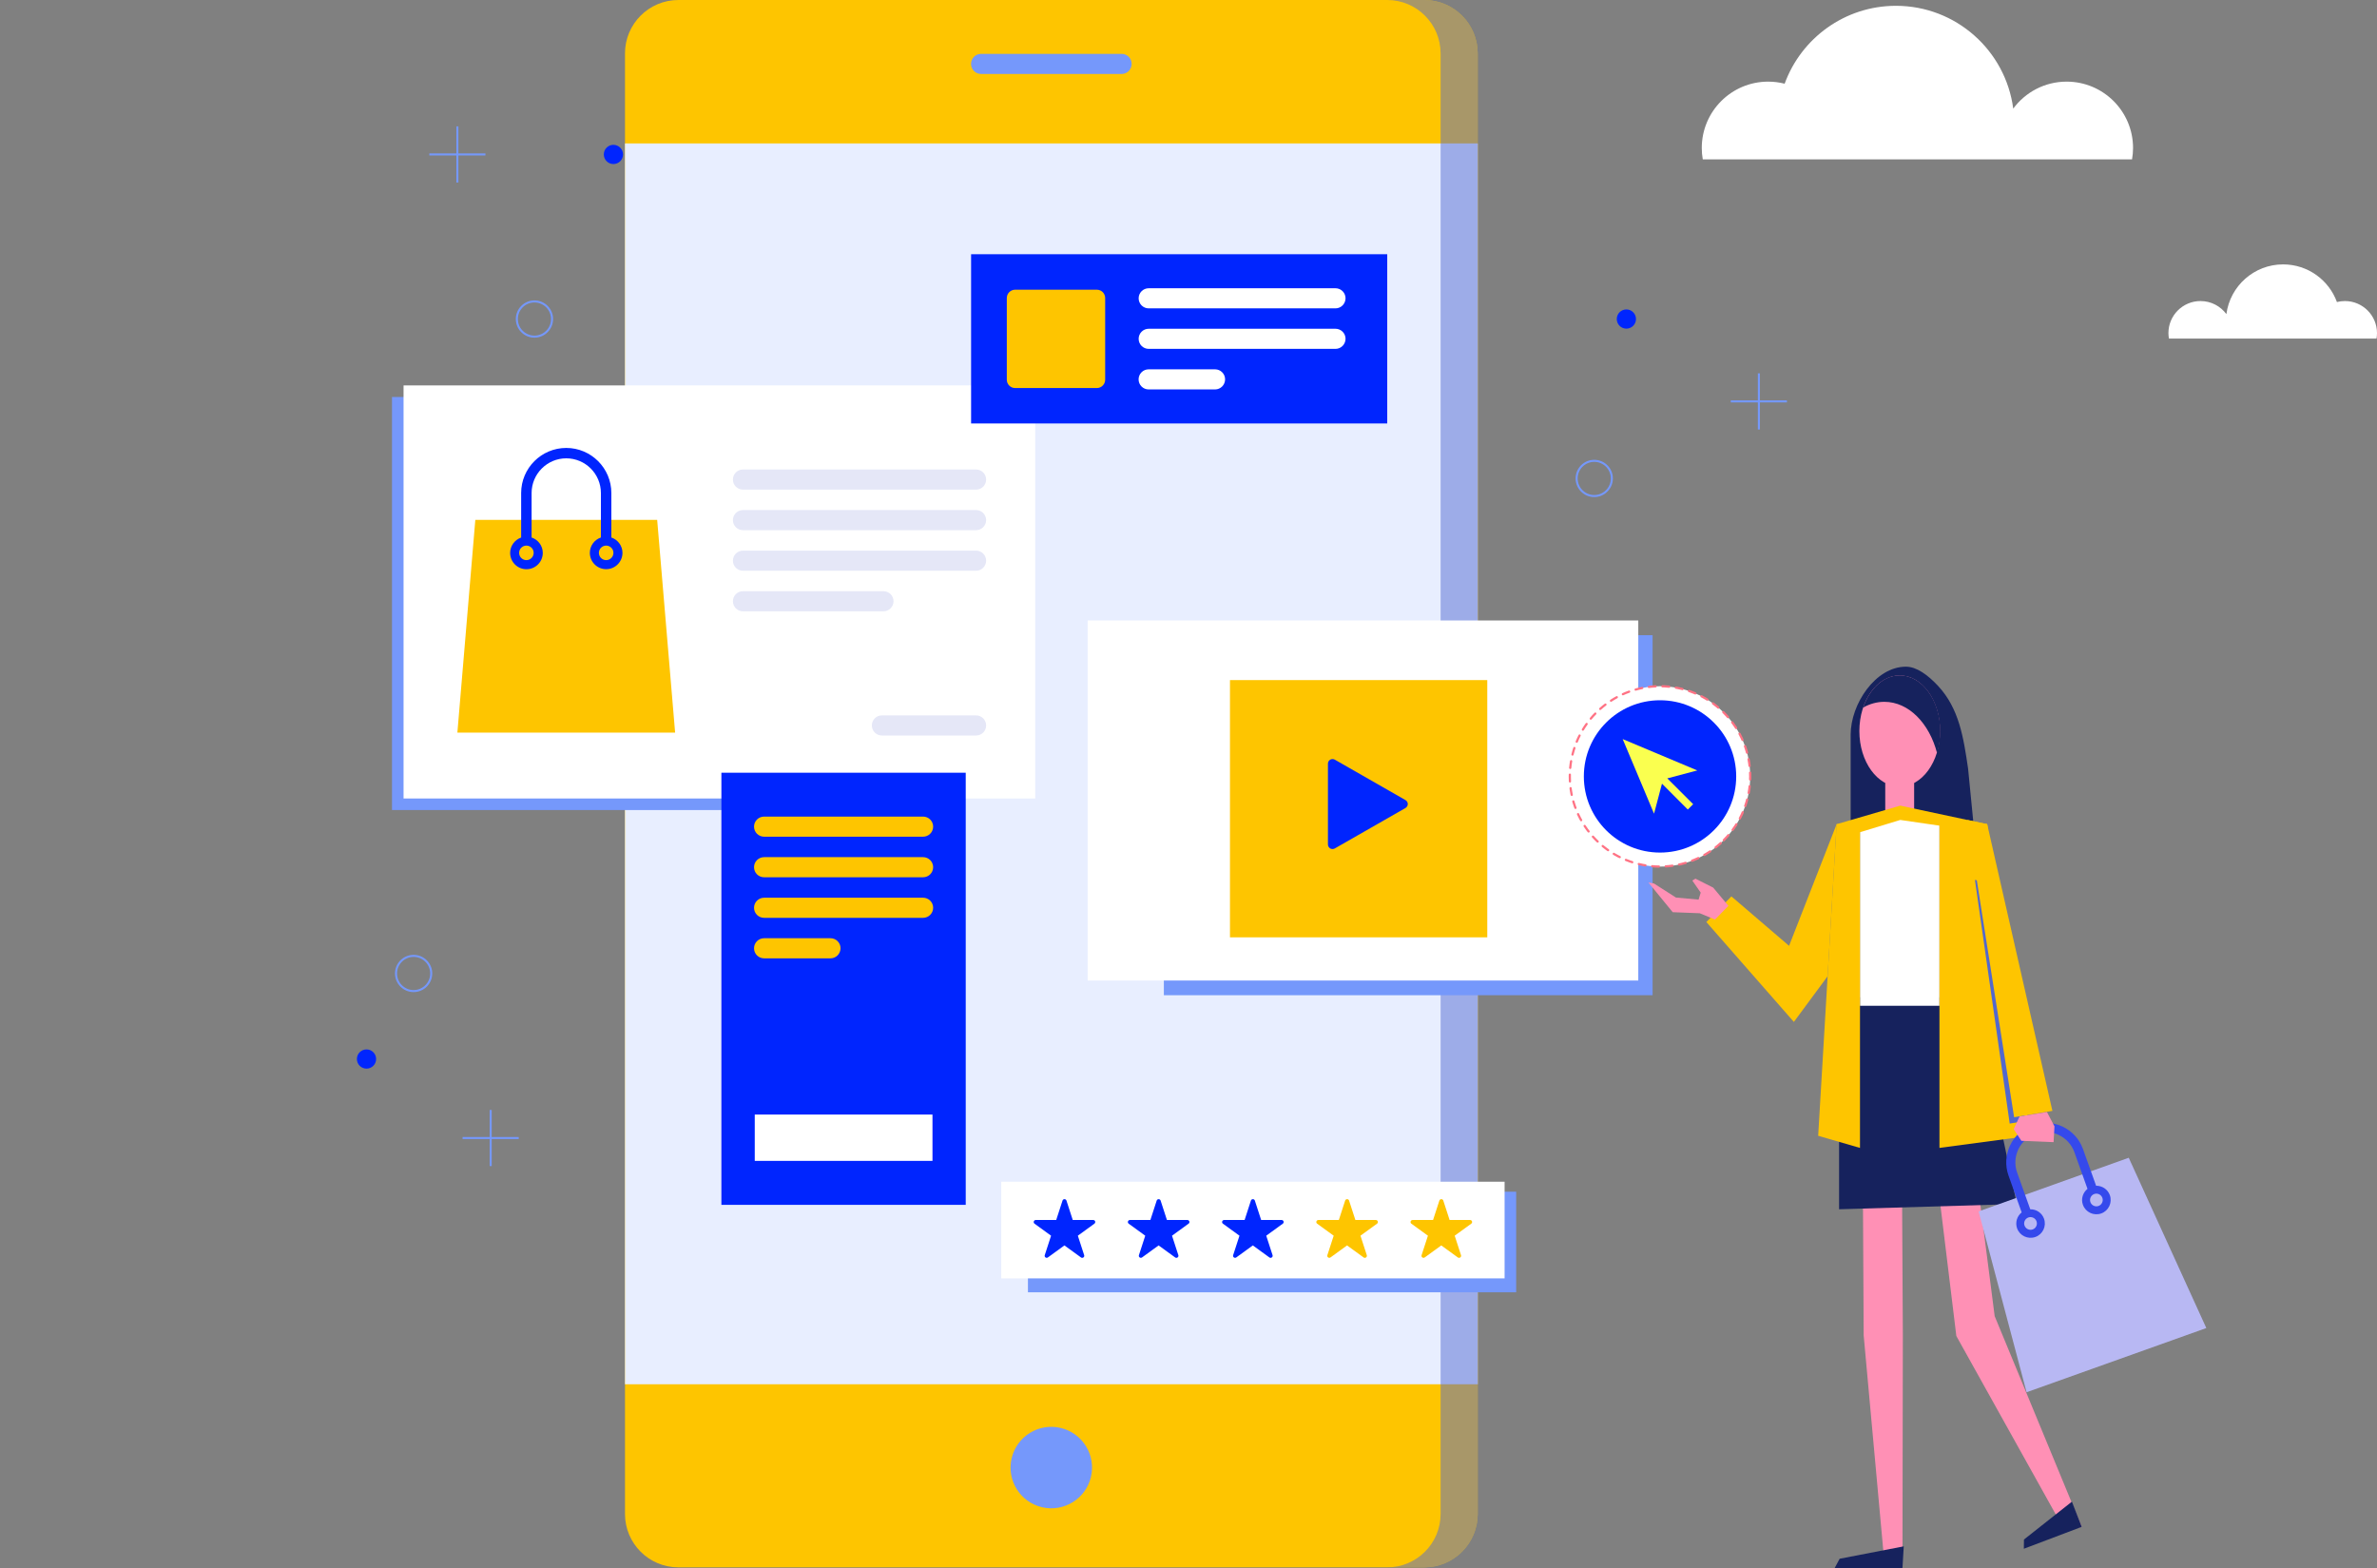 <svg xmlns="http://www.w3.org/2000/svg" width="961" height="634" viewBox="0 0 961 634" fill="none"><rect x="0" y="0" width="961" height="634" fill="#808080" stroke="none"/><g clip-path="url(#clip0_158_3508)"><path d="M861.967 64.419C862.216 62.928 862.374 61.392 862.374 59.834C862.374 45.016 850.354 33 835.531 33C826.674 33 818.811 37.291 813.931 43.91C810.858 20.464 790.816 2.349 766.504 2.349C745.83 2.349 728.206 15.472 721.518 33.836C719.394 33.294 717.157 33 714.853 33C700.031 33 688.01 45.016 688.01 59.834C688.01 61.392 688.146 62.928 688.417 64.419H861.967Z" fill="white"></path><path d="M876.88 136.878C876.767 136.156 876.676 135.41 876.676 134.665C876.676 127.505 882.483 121.7 889.646 121.7C893.939 121.7 897.735 123.778 900.107 126.985C901.598 115.647 911.291 106.883 923.041 106.883C933.05 106.883 941.568 113.23 944.799 122.106C945.839 121.835 946.901 121.7 948.03 121.7C955.193 121.7 961 127.505 961 134.665C961 135.433 960.932 136.156 960.797 136.878H876.88Z" fill="white"></path><path d="M575.827 633.616H274.278C262.348 633.616 252.677 623.949 252.677 612.023V21.593C252.677 9.667 262.348 0 274.278 0H575.827C587.757 0 597.428 9.667 597.428 21.593V612.023C597.428 623.949 587.757 633.616 575.827 633.616Z" fill="#FEC500"></path><path d="M597.428 57.981H252.677V559.598H597.428V57.981Z" fill="#E8EEFF"></path><path d="M441.061 597.048C443.145 588.196 437.655 579.332 428.8 577.249C419.945 575.167 411.078 580.655 408.995 589.507C406.911 598.359 412.401 607.223 421.256 609.305C430.111 611.388 438.978 605.9 441.061 597.048Z" fill="#7598FB"></path><path d="M453.454 29.905H396.651C394.414 29.905 392.584 28.099 392.584 25.84C392.584 23.604 394.392 21.774 396.651 21.774H453.454C455.691 21.774 457.521 23.581 457.521 25.84C457.499 28.099 455.691 29.905 453.454 29.905Z" fill="#7598FB"></path><path opacity="0.5" d="M575.828 0H560.825C572.755 0 582.425 9.667 582.425 21.593V612.023C582.425 623.949 572.755 633.616 560.825 633.616H575.828C587.758 633.616 597.428 623.949 597.428 612.023V21.593C597.428 9.667 587.758 0 575.828 0Z" fill="#526BD2"></path><path d="M385.173 160.482H158.479V327.469H385.173V160.482Z" fill="#7598FB"></path><path d="M418.545 155.807H163.157V322.794H418.545V155.807Z" fill="white"></path><path d="M265.692 210.174H192.168L184.916 296.163H272.945L265.692 210.174Z" fill="#FEC500"></path><path d="M247.164 217.289V199.309C247.164 189.258 238.984 181.082 228.93 181.082C218.875 181.082 210.696 189.258 210.696 199.309V217.311C208.12 218.215 206.245 220.632 206.245 223.523C206.245 227.159 209.205 230.118 212.842 230.118C216.48 230.118 219.44 227.159 219.44 223.523C219.44 220.609 217.542 218.17 214.921 217.289V199.309C214.921 191.585 221.202 185.283 228.93 185.283C236.657 185.283 242.939 191.562 242.939 199.309V217.289C240.34 218.17 238.465 220.609 238.465 223.5C238.465 227.137 241.425 230.096 245.062 230.096C248.7 230.096 251.66 227.137 251.66 223.5C251.66 220.609 249.762 218.17 247.164 217.289ZM215.757 223.5C215.757 225.127 214.447 226.437 212.82 226.437C211.193 226.437 209.882 225.127 209.882 223.5C209.882 221.874 211.193 220.564 212.82 220.564C214.447 220.564 215.757 221.874 215.757 223.5ZM245.062 226.437C243.436 226.437 242.125 225.127 242.125 223.5C242.125 221.874 243.436 220.564 245.062 220.564C246.689 220.564 248 221.874 248 223.5C248 225.127 246.689 226.437 245.062 226.437Z" fill="#0025FE"></path><path d="M394.617 197.932H300.375C298.138 197.932 296.308 196.125 296.308 193.866C296.308 191.63 298.115 189.8 300.375 189.8H394.617C396.854 189.8 398.684 191.607 398.684 193.866C398.684 196.125 396.854 197.932 394.617 197.932Z" fill="#E5E7F7"></path><path d="M394.617 214.33H300.375C298.138 214.33 296.308 212.523 296.308 210.264C296.308 208.028 298.115 206.199 300.375 206.199H394.617C396.854 206.199 398.684 208.006 398.684 210.264C398.684 212.5 396.854 214.33 394.617 214.33Z" fill="#E5E7F7"></path><path d="M394.617 230.728H300.375C298.138 230.728 296.308 228.921 296.308 226.663C296.308 224.426 298.115 222.597 300.375 222.597H394.617C396.854 222.597 398.684 224.404 398.684 226.663C398.684 228.899 396.854 230.728 394.617 230.728Z" fill="#E5E7F7"></path><path d="M357.178 247.127H300.375C298.138 247.127 296.308 245.32 296.308 243.061C296.308 240.825 298.115 238.995 300.375 238.995H357.178C359.415 238.995 361.245 240.802 361.245 243.061C361.222 245.297 359.415 247.127 357.178 247.127Z" fill="#E5E7F7"></path><path d="M394.617 297.338H356.545C354.308 297.338 352.478 295.531 352.478 293.272C352.478 291.036 354.286 289.206 356.545 289.206H394.617C396.854 289.206 398.684 291.013 398.684 293.272C398.684 295.531 396.854 297.338 394.617 297.338Z" fill="#E5E7F7"></path><path d="M390.437 312.381H291.653V487.07H390.437V312.381Z" fill="#0025FE"></path><path d="M373.197 338.243H308.915C306.678 338.243 304.848 336.436 304.848 334.178C304.848 331.942 306.656 330.112 308.915 330.112H373.197C375.434 330.112 377.264 331.919 377.264 334.178C377.264 336.414 375.434 338.243 373.197 338.243Z" fill="#FEC500"></path><path d="M373.197 354.642H308.915C306.678 354.642 304.848 352.835 304.848 350.576C304.848 348.34 306.656 346.51 308.915 346.51H373.197C375.434 346.51 377.264 348.317 377.264 350.576C377.264 352.812 375.434 354.642 373.197 354.642Z" fill="#FEC500"></path><path d="M373.197 371.04H308.915C306.678 371.04 304.848 369.233 304.848 366.974C304.848 364.738 306.656 362.909 308.915 362.909H373.197C375.434 362.909 377.264 364.716 377.264 366.974C377.264 369.21 375.434 371.04 373.197 371.04Z" fill="#FEC500"></path><path d="M335.758 387.416H308.915C306.678 387.416 304.848 385.609 304.848 383.35C304.848 381.114 306.656 379.284 308.915 379.284H335.758C337.995 379.284 339.825 381.091 339.825 383.35C339.802 385.609 337.995 387.416 335.758 387.416Z" fill="#FEC500"></path><path d="M376.993 450.569H305.142V469.294H376.993V450.569Z" fill="white"></path><path d="M668.127 256.771H470.536V402.323H668.127V256.771Z" fill="#7598FB"></path><path d="M662.343 250.831H439.739V396.383H662.343V250.831Z" fill="white"></path><path d="M601.292 274.931H497.266V378.923H601.292V274.931Z" fill="#FEC500"></path><path d="M568.236 323.449L539.653 307.096C539.088 306.779 538.388 306.779 537.8 307.096C537.236 307.434 536.874 308.044 536.874 308.699V341.383C536.874 342.038 537.236 342.648 537.8 342.987C538.094 343.145 538.41 343.235 538.727 343.235C539.043 343.235 539.359 343.145 539.653 342.987L568.236 326.633C568.8 326.295 569.162 325.685 569.162 325.03C569.162 324.397 568.8 323.787 568.236 323.449Z" fill="#0025FE"></path><path d="M612.973 481.762H415.585V522.419H612.973V481.762Z" fill="#7598FB"></path><path d="M608.296 477.719H404.808V516.795H608.296V477.719Z" fill="white"></path><path d="M442.767 493.756C442.654 493.417 442.337 493.192 441.976 493.192H433.706L431.153 485.331C431.04 484.992 430.724 484.766 430.362 484.766C430.001 484.766 429.684 484.992 429.571 485.331L427.018 493.192H418.748C418.387 493.192 418.071 493.417 417.958 493.756C417.845 494.095 417.958 494.479 418.251 494.682L424.939 499.539L422.386 507.399C422.273 507.738 422.386 508.122 422.68 508.325C422.974 508.528 423.358 508.528 423.652 508.325L430.34 503.469L437.028 508.325C437.163 508.438 437.344 508.483 437.525 508.483C437.705 508.483 437.864 508.438 438.022 508.325C438.316 508.122 438.429 507.738 438.316 507.399L435.762 499.539L442.45 494.682C442.744 494.479 442.857 494.095 442.767 493.756Z" fill="#0025FE"></path><path d="M480.839 493.756C480.726 493.417 480.41 493.192 480.048 493.192H471.778L469.225 485.331C469.112 484.992 468.796 484.766 468.434 484.766C468.073 484.766 467.757 484.992 467.644 485.331L465.09 493.192H456.821C456.459 493.192 456.143 493.417 456.03 493.756C455.917 494.095 456.03 494.479 456.324 494.682L463.012 499.539L460.458 507.399C460.345 507.738 460.458 508.122 460.752 508.325C461.046 508.528 461.43 508.528 461.724 508.325L468.412 503.469L475.1 508.325C475.235 508.438 475.416 508.483 475.597 508.483C475.778 508.483 475.936 508.438 476.094 508.325C476.388 508.122 476.501 507.738 476.388 507.399L473.835 499.539L480.523 494.682C480.839 494.479 480.952 494.095 480.839 493.756Z" fill="#0025FE"></path><path d="M518.934 493.756C518.821 493.417 518.504 493.192 518.143 493.192H509.873L507.32 485.331C507.207 484.992 506.891 484.766 506.529 484.766C506.168 484.766 505.851 484.992 505.738 485.331L503.185 493.192H494.915C494.554 493.192 494.238 493.417 494.125 493.756C494.012 494.095 494.125 494.479 494.418 494.682L501.106 499.539L498.553 507.399C498.44 507.738 498.553 508.122 498.847 508.325C499.141 508.528 499.525 508.528 499.819 508.325L506.507 503.469L513.195 508.325C513.33 508.438 513.511 508.483 513.692 508.483C513.872 508.483 514.031 508.438 514.189 508.325C514.483 508.122 514.595 507.738 514.483 507.399L511.929 499.539L518.617 494.682C518.934 494.479 519.047 494.095 518.934 493.756Z" fill="#0025FE"></path><path d="M557.028 493.756C556.915 493.417 556.599 493.192 556.238 493.192H547.968L545.415 485.331C545.302 484.992 544.985 484.766 544.624 484.766C544.262 484.766 543.946 484.992 543.833 485.331L541.28 493.192H533.01C532.649 493.192 532.332 493.417 532.219 493.756C532.106 494.095 532.219 494.479 532.513 494.682L539.201 499.539L536.648 507.399C536.535 507.738 536.648 508.122 536.942 508.325C537.235 508.528 537.62 508.528 537.913 508.325L544.601 503.469L551.289 508.325C551.425 508.438 551.606 508.483 551.786 508.483C551.967 508.483 552.125 508.438 552.283 508.325C552.577 508.122 552.69 507.738 552.577 507.399L550.024 499.539L556.712 494.682C557.028 494.479 557.141 494.095 557.028 493.756Z" fill="#FEC500"></path><path d="M595.123 493.756C595.01 493.417 594.694 493.192 594.332 493.192H586.063L583.509 485.331C583.396 484.992 583.08 484.766 582.719 484.766C582.357 484.766 582.041 484.992 581.928 485.331L579.375 493.192H571.105C570.743 493.192 570.427 493.417 570.314 493.756C570.201 494.095 570.314 494.479 570.608 494.682L577.296 499.539L574.743 507.399C574.63 507.738 574.743 508.122 575.036 508.325C575.33 508.528 575.714 508.528 576.008 508.325L582.696 503.469L589.384 508.325C589.52 508.438 589.7 508.483 589.881 508.483C590.062 508.483 590.22 508.438 590.378 508.325C590.672 508.122 590.785 507.738 590.672 507.399L588.119 499.539L594.807 494.682C595.101 494.479 595.236 494.095 595.123 493.756Z" fill="#FEC500"></path><path d="M560.847 102.772H392.606V171.188H560.847V102.772Z" fill="#0025FE"></path><path d="M443.445 156.868H410.411C408.536 156.868 407.044 155.355 407.044 153.503V120.48C407.044 118.605 408.558 117.115 410.411 117.115H443.445C445.32 117.115 446.811 118.628 446.811 120.48V153.503C446.811 155.355 445.297 156.868 443.445 156.868Z" fill="#FEC500"></path><path d="M539.924 124.659H464.412C462.175 124.659 460.345 122.852 460.345 120.593C460.345 118.357 462.153 116.527 464.412 116.527H539.924C542.161 116.527 543.991 118.334 543.991 120.593C543.968 122.829 542.161 124.659 539.924 124.659Z" fill="white"></path><path d="M539.924 141.034H464.412C462.175 141.034 460.345 139.227 460.345 136.969C460.345 134.733 462.153 132.903 464.412 132.903H539.924C542.161 132.903 543.991 134.71 543.991 136.969C543.968 139.227 542.161 141.034 539.924 141.034Z" fill="white"></path><path d="M491.232 157.433H464.39C462.153 157.433 460.323 155.626 460.323 153.367C460.323 151.131 462.13 149.301 464.39 149.301H491.232C493.469 149.301 495.299 151.108 495.299 153.367C495.277 155.626 493.469 157.433 491.232 157.433Z" fill="white"></path><path d="M696.915 339.644C711.157 325.407 711.157 302.325 696.915 288.088C682.674 273.852 659.584 273.852 645.342 288.088C631.101 302.325 631.101 325.407 645.342 339.644C659.584 353.881 682.674 353.881 696.915 339.644Z" fill="white" stroke="#FF7284" stroke-width="0.899" stroke-miterlimit="10" stroke-linecap="round" stroke-linejoin="round" stroke-dasharray="2.74 2.74"></path><path d="M753.015 454.861L753.467 539.834L762.053 634L769.148 633.977L769.306 539.744L768.831 454.771L753.015 454.861Z" fill="#FF90B5"></path><path d="M780.174 451.744L790.929 540.082L834.695 618.618L841.632 617.24L806.429 532.064L795.697 448.649L780.174 451.744Z" fill="#FF90B5"></path><path d="M743.525 488.855L815.377 486.731L797.911 403.159H743.525V488.855Z" fill="#16225D"></path><path d="M795.674 310.664C793.844 298.241 792.082 286.428 783.518 277.258C779.429 272.876 774.864 269.51 770.549 269.51C758.212 269.51 748.203 284.666 748.203 296.999V333.206H797.888L795.674 310.664Z" fill="#16225D"></path><path d="M773.87 316.266H762.189V329.073H773.87V316.266Z" fill="#FF90B5"></path><path d="M784.106 333.184L768.041 329.073L751.976 333.184V406.592H784.106V333.184Z" fill="white"></path><path d="M768.041 318.005C777.051 318.005 784.354 307.943 784.354 295.531C784.354 283.119 777.051 273.057 768.041 273.057C759.031 273.057 751.728 283.119 751.728 295.531C751.728 307.943 759.031 318.005 768.041 318.005Z" fill="#FF90B5"></path><path d="M803.582 336.617L768.267 331.467L742.531 339.305V333.184L768.267 325.685L803.402 333.184L803.582 336.617Z" fill="#FEC500"></path><path d="M751.976 464.054L735.075 459.153L742.532 333.184H751.976V464.054Z" fill="#FEC500"></path><path d="M784.106 464.054L820.709 459.153L803.402 333.184H784.106V464.054Z" fill="#FEC500"></path><path d="M761.827 283.718C771.679 283.718 780.039 292.414 783.157 304.521C783.993 301.81 784.467 298.806 784.467 295.666C784.467 283.176 777.124 273.034 768.041 273.034C761.488 273.034 755.862 278.365 753.241 286.044C755.885 284.554 758.777 283.718 761.827 283.718Z" fill="#16225D"></path><path d="M818.563 450.931L825.409 431.099L808.328 357.804L798.454 355.703L812.508 454.206L818.812 453.144L818.563 450.931Z" fill="#5268CE"></path><path d="M829.77 449.079L803.402 333.184L795.358 331.467L814.292 451.654L829.77 449.079Z" fill="#FEC500"></path><path d="M742.532 333.184L723.303 382.356L699.986 362.366L689.863 372.734L725.247 413.12L738.894 394.643" fill="#FEC500"></path><path d="M693.365 371.74L687.197 369.188L676.261 368.758L666.432 356.742L668.669 357.149L677.571 362.841L686.722 363.676L687.581 360.853L684.192 355.974L685.457 355.206L692.619 358.82L698.788 366.184L693.365 371.74Z" fill="#FF90B5"></path><path d="M701.929 313.872C701.929 330.88 688.146 344.658 671.132 344.658C654.118 344.658 640.335 330.88 640.335 313.872C640.335 296.864 654.118 283.085 671.132 283.085C688.123 283.085 701.929 296.864 701.929 313.872Z" fill="#0025FE"></path><path d="M671.923 316.808L682.362 327.266L684.531 325.098L674.07 314.662L686.203 311.455L656.039 298.783L668.715 328.937L671.923 316.808Z" fill="#FAFF4F"></path><path d="M741.695 633.977L743.751 630.138L769.668 625.123L769.148 633.977H741.695Z" fill="#16225D"></path><path d="M841.632 617.24L818.224 626.094L818.269 622.368L837.655 607.053L841.632 617.24Z" fill="#16225D"></path><path d="M860.634 468.029L799.945 489.713L819.331 562.828L891.996 536.875L860.634 468.029Z" fill="#B8B8F3"></path><path d="M847.439 479.345L842.129 464.506C839.169 456.216 829.996 451.879 821.703 454.838C813.411 457.797 809.073 466.968 812.033 475.257L817.343 490.119C815.467 491.61 814.654 494.185 815.49 496.557C816.552 499.561 819.873 501.119 822.878 500.058C825.883 498.996 827.442 495.676 826.381 492.672C825.522 490.278 823.24 488.809 820.822 488.877L815.512 474.037C813.23 467.668 816.574 460.621 822.946 458.339C829.318 456.058 836.367 459.401 838.65 465.77L843.959 480.61C842.084 482.101 841.248 484.676 842.107 487.048C843.168 490.052 846.49 491.61 849.495 490.549C852.5 489.487 854.059 486.167 852.997 483.163C852.139 480.768 849.856 479.323 847.439 479.345ZM823.353 493.733C823.827 495.066 823.127 496.534 821.794 497.009C820.461 497.483 818.992 496.783 818.495 495.45C818.02 494.117 818.721 492.649 820.054 492.175C821.41 491.701 822.878 492.401 823.353 493.733ZM848.41 487.522C847.077 487.996 845.609 487.296 845.134 485.963C844.66 484.631 845.36 483.163 846.693 482.688C848.026 482.214 849.495 482.914 849.969 484.247C850.444 485.579 849.743 487.048 848.41 487.522Z" fill="#3549EC"></path><path d="M816.484 451.36L814.111 456.465L817.229 461.185L830.244 461.727L830.605 455.335L827.555 449.53" fill="#FF90B5"></path><path d="M651.655 193.414C651.655 197.344 648.469 200.529 644.538 200.529C640.606 200.529 637.42 197.344 637.42 193.414C637.42 189.484 640.606 186.299 644.538 186.299C648.469 186.299 651.655 189.484 651.655 193.414Z" stroke="#7598FB" stroke-width="0.829" stroke-miterlimit="10"></path><path d="M711.102 150.928V173.628" stroke="#7598FB" stroke-width="0.829" stroke-miterlimit="10"></path><path d="M722.445 162.266H699.737" stroke="#7598FB" stroke-width="0.829" stroke-miterlimit="10"></path><path d="M167.224 400.652C163.292 400.652 160.106 397.467 160.106 393.537C160.106 389.607 163.292 386.422 167.224 386.422C171.155 386.422 174.341 389.607 174.341 393.537C174.341 397.444 171.155 400.652 167.224 400.652Z" stroke="#7598FB" stroke-width="0.829" stroke-miterlimit="10"></path><path d="M209.724 460.056H187.017" stroke="#7598FB" stroke-width="0.829" stroke-miterlimit="10"></path><path d="M198.382 471.395V448.717" stroke="#7598FB" stroke-width="0.829" stroke-miterlimit="10"></path><path d="M216.073 121.858C220.005 121.858 223.191 125.043 223.191 128.973C223.191 132.903 220.005 136.088 216.073 136.088C212.142 136.088 208.956 132.903 208.956 128.973C208.956 125.043 212.142 121.858 216.073 121.858Z" stroke="#7598FB" stroke-width="0.829" stroke-miterlimit="10"></path><path d="M173.573 62.431H196.258" stroke="#7598FB" stroke-width="0.829" stroke-miterlimit="10"></path><path d="M184.916 51.092V73.792" stroke="#7598FB" stroke-width="0.829" stroke-miterlimit="10"></path><path d="M661.416 128.973C661.416 131.119 659.676 132.858 657.53 132.858C655.383 132.858 653.644 131.119 653.644 128.973C653.644 126.827 655.383 125.088 657.53 125.088C659.676 125.088 661.416 126.827 661.416 128.973Z" fill="#0025FE"></path><path d="M152.063 428.118C152.063 430.263 150.323 432.003 148.176 432.003C146.03 432.003 144.29 430.263 144.29 428.118C144.29 425.972 146.03 424.233 148.176 424.233C150.323 424.233 152.063 425.972 152.063 428.118Z" fill="#0025FE"></path><path d="M251.886 62.431C251.886 64.577 250.147 66.316 248 66.316C245.854 66.316 244.114 64.577 244.114 62.431C244.114 60.285 245.854 58.546 248 58.546C250.147 58.569 251.886 60.308 251.886 62.431Z" fill="#0025FE"></path></g><defs><clipPath id="clip0_158_3508"><rect width="961" height="634" fill="white"></rect></clipPath></defs></svg>
